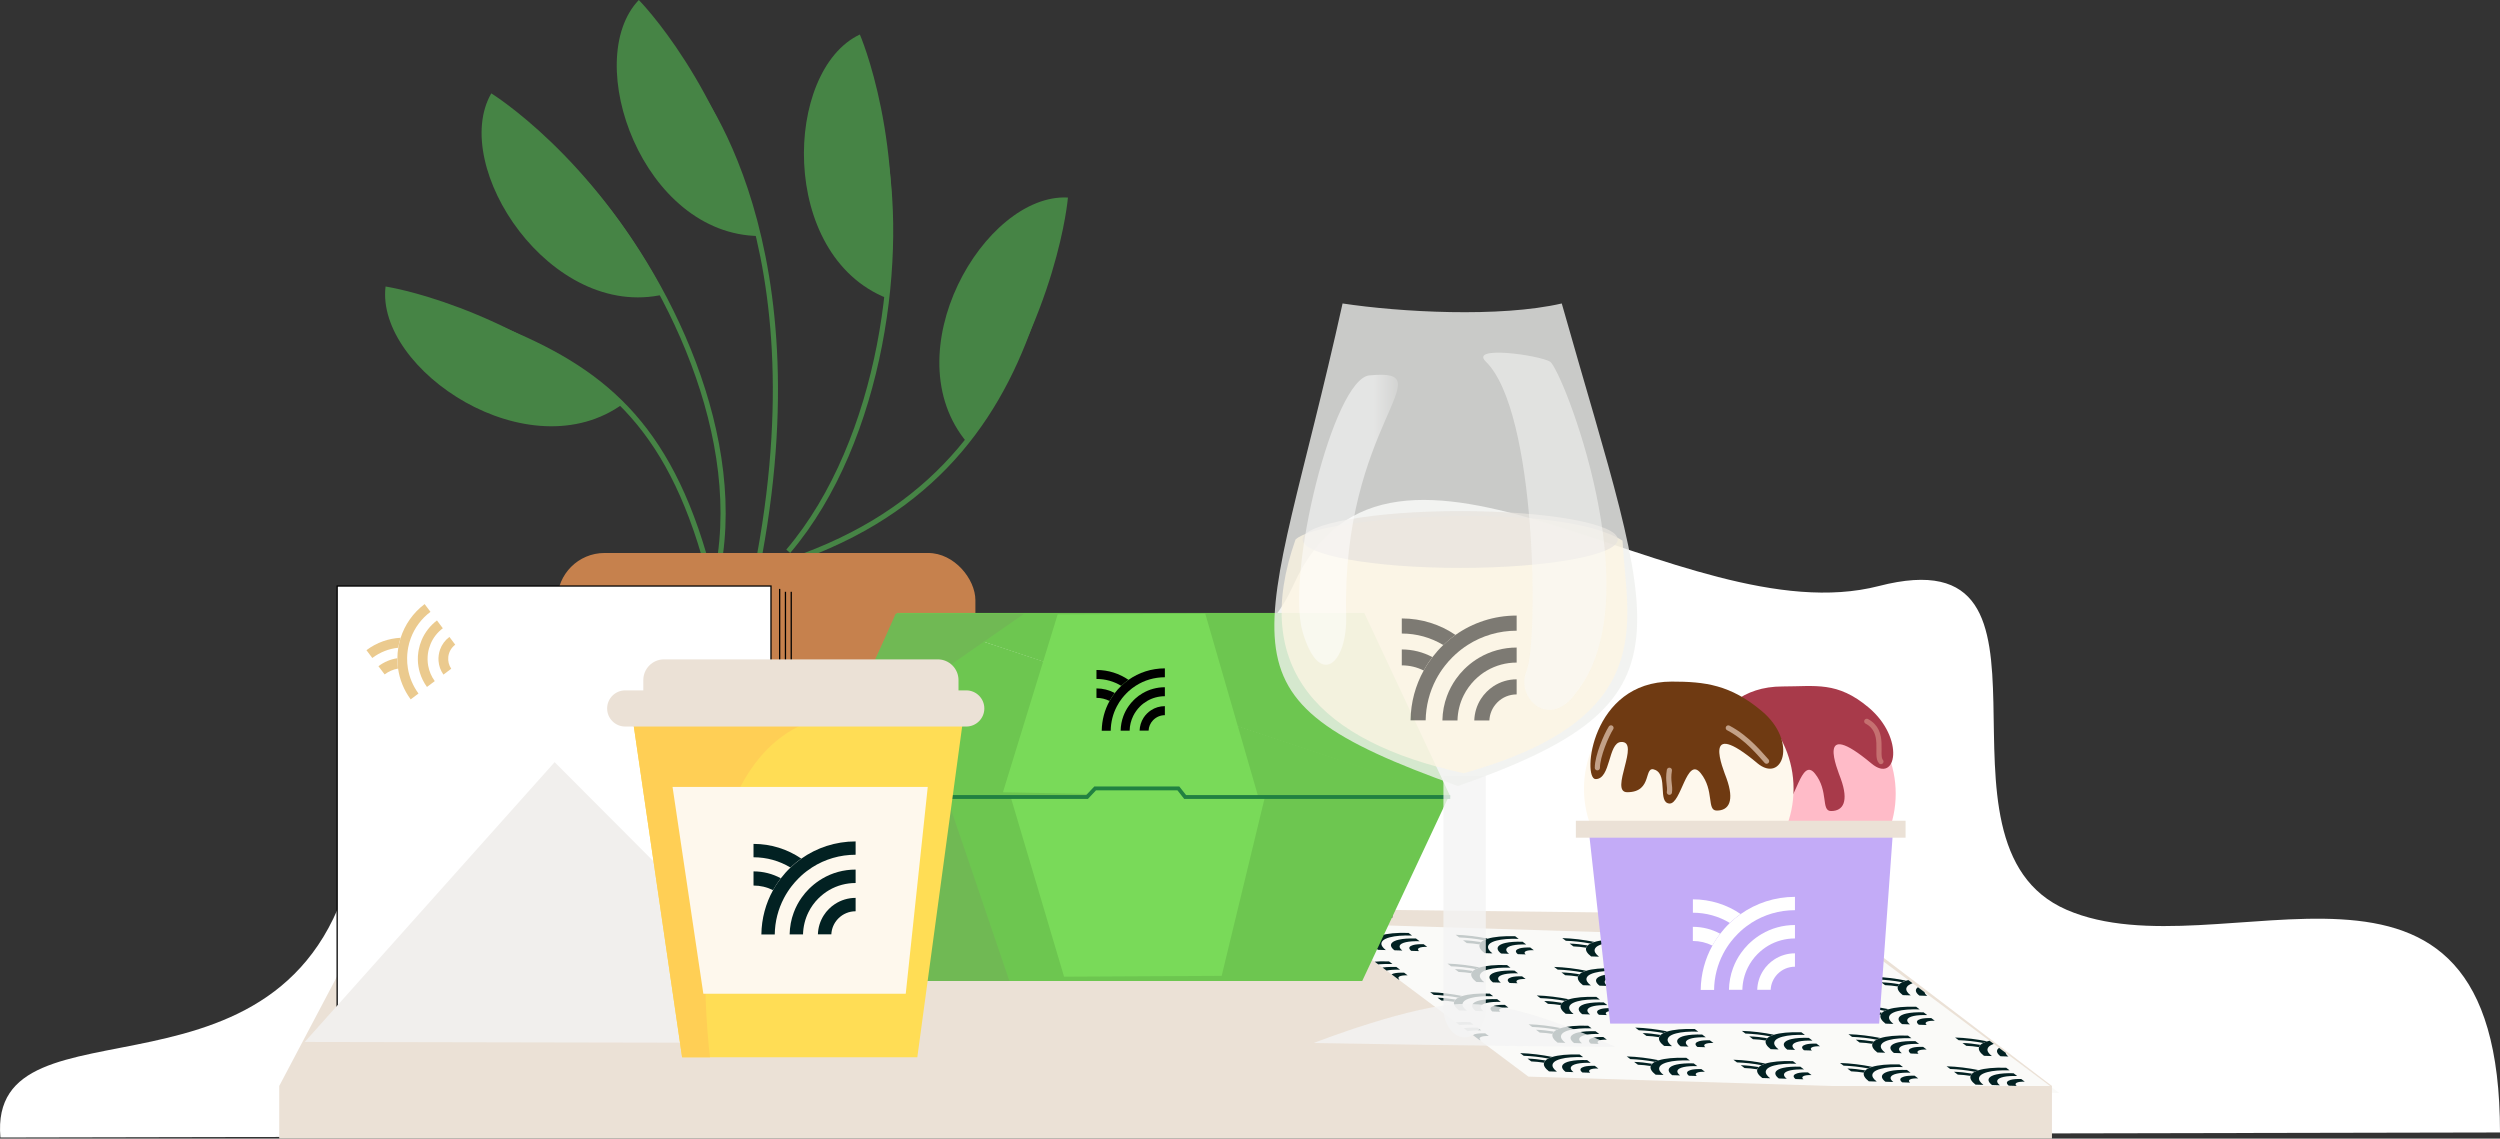 <?xml version="1.0" encoding="UTF-8"?><svg id="Laag_2" xmlns="http://www.w3.org/2000/svg" xmlns:xlink="http://www.w3.org/1999/xlink" viewBox="0 0 483.83 220.35"><rect x="0" y="0" width="483.83" height="220.35" fill="#333333" stroke="none"/><defs><style>.cls-1,.cls-2,.cls-3,.cls-4,.cls-5,.cls-6,.cls-7{fill:none;}.cls-2{stroke:#c57070;}.cls-2,.cls-3{stroke-linecap:round;stroke-linejoin:round;}.cls-3{stroke:#c3a188;}.cls-8{clip-path:url(#clippath);}.cls-9{fill:#ebe1d6;}.cls-10{fill:#fd5;}.cls-11{fill:#ebca8e;}.cls-12,.cls-13{fill:#fff;}.cls-14{fill:#f1efed;}.cls-15{fill:#ffcf55;}.cls-16,.cls-17{fill:#fafaf8;}.cls-18{fill:#fef8ed;}.cls-19{fill:#ffbbc8;}.cls-20{fill:#022122;}.cls-21{fill:#a83a4a;}.cls-22{fill:#c3abf7;}.cls-23{fill:#ca9255;}.cls-24{fill:#c6814d;}.cls-25{fill:#6dc650;}.cls-26{fill:#70b954;}.cls-27{fill:#468445;}.cls-28{fill:#6f3a12;}.cls-29{fill:#79da59;}.cls-30{fill:url(#Naamloos_verloop_13);}.cls-30,.cls-31,.cls-17{opacity:.5;}.cls-13,.cls-4,.cls-5,.cls-7{stroke-miterlimit:10;}.cls-13,.cls-7{stroke:#000;stroke-width:.25px;}.cls-4{stroke:#1f201d;}.cls-5{stroke:#468445;}.cls-6{stroke:#218141;stroke-width:.75px;}.cls-32{fill:#eef0ed;}.cls-32,.cls-33{opacity:.8;}.cls-33{fill:#f4f4f4;}.cls-34{fill:#fdf5e3;}.cls-34,.cls-35{opacity:.75;}.cls-35{fill:#e7e3dd;}</style><clipPath id="clippath"><polygon class="cls-1" points="398.69 211.62 295.91 208.45 256.28 178.82 359.06 182 398.69 211.62"/></clipPath><linearGradient id="Naamloos_verloop_13" x1="254.09" y1="100.58" x2="273.23" y2="100.58" gradientTransform="matrix(1, 0, 0, 1, 0, 0)" gradientUnits="userSpaceOnUse"><stop offset=".62" stop-color="#fff"/><stop offset="1" stop-color="#fff" stop-opacity="0"/></linearGradient></defs><g id="Laag_3"><path class="cls-12" d="M.08,220.14l483.75-.97c0-65.39-54.21-30.24-83.86-43.09-29.65-12.84,3.95-73.07-36.37-62.66-38.06,9.82-94.34-41.93-113.33-.09-17.88,39.4-77.31-17.15-106.96,15.68-29.65,32.83-66.92-1.57-74.54,35.79C57.87,218.23-2.46,190.92,.08,220.14Z"/><g><path class="cls-5" d="M110.67,32.63c15.13,15.33,32.56,46.64,28.74,74.7"/><path class="cls-27" d="M123.63,0c-11.21,11.75,.71,45.51,23.37,45.68C139.83,16.32,123.63,0,123.63,0Z"/><path class="cls-27" d="M95.08,18.07c-8.12,14.06,11.41,44.07,33.48,38.89-13.89-26.84-33.48-38.89-33.48-38.89Z"/><path class="cls-5" d="M94.6,62.75c20.07,7.82,33.67,17.41,41.64,44.59"/><path class="cls-27" d="M74.62,55.45c-1.95,16.12,27.79,36.05,46.06,22.63-23.31-19.24-46.06-22.63-46.06-22.63Z"/><path class="cls-5" d="M170.73,27.42c4.5,21.06,.14,57.67-18.18,79.27"/><path class="cls-27" d="M166.41,6.68c-14.7,6.9-15.8,42.69,5.26,51.04,3.93-29.97-5.26-51.04-5.26-51.04Z"/><path class="cls-5" d="M200.73,58.64c-6.35,20.58-18.57,39.03-45.1,48.93"/><path class="cls-27" d="M206.68,38.23c-16.22-.86-34.09,30.16-19.47,47.48,17.62-24.56,19.47-47.48,19.47-47.48Z"/><path class="cls-5" d="M132.65,14.26s26.14,28.8,14.37,93.07"/><path class="cls-23" d="M182.89,108.97c-14.03,6.85-61.66,.98-67.2-1.3-8.52,12.79,8.48,49.59,13.38,68.84,17.62,5.22,37.52,2.28,37.52,2.28,0,0,24.79-46.5,16.31-69.81Z"/><rect class="cls-24" x="107.86" y="107.02" width="80.91" height="21.53" rx="9.14" ry="9.14"/></g><polygon class="cls-9" points="397.12 210.17 54.04 210.17 73.25 173.77 353.7 177.11 397.12 210.17"/><g><polygon class="cls-16" points="398.57 211.54 295.79 208.36 256.16 178.73 358.94 181.91 398.57 211.54"/><g class="cls-8"><g><g><path class="cls-20" d="M341.67,205.83c-.3,.09-.56,.19-.77,.31-1.6-.3-3.23-.48-4.74-.53l-.69-.52c2.02,.06,4.18,.33,6.21,.74Z"/><path class="cls-20" d="M340.35,206.52c-.13,.14-.23,.28-.27,.43-.84-.14-1.68-.22-2.46-.25l-.73-.55c1.1,.03,2.29,.16,3.46,.36Z"/><path class="cls-20" d="M346.97,205.35l.69,.52c-1.78-.06-3.26,.06-4.3,.34-.31,.08-.58,.17-.8,.28-.07,.03-.13,.06-.19,.1-.15,.08-.27,.17-.37,.27-.14,.14-.23,.28-.26,.44-.09,.41,.19,.88,.84,1.38l-1.53-.05c-.81-.62-1.11-1.19-.96-1.67,.05-.15,.14-.3,.27-.43,.14-.14,.32-.27,.54-.38,.22-.11,.48-.22,.77-.31,1.19-.37,3-.55,5.3-.48Z"/><path class="cls-20" d="M348.44,206.45l.69,.52c-1.08-.03-1.98,.03-2.65,.18-.33,.07-.59,.17-.8,.28h0c-.25,.15-.39,.31-.42,.5-.03,.25,.14,.54,.53,.84l-1.53-.05c-.38-.29-.6-.57-.66-.83-.05-.2,0-.39,.13-.56,.09-.11,.22-.21,.38-.31,.05-.03,.1-.05,.16-.08,.22-.11,.5-.2,.82-.27,.84-.19,1.98-.28,3.35-.23Z"/><path class="cls-20" d="M349.9,207.54l.69,.52c-.74-.02-1.31,.05-1.59,.22l-.03,.02c-.24,.15-.22,.35,.05,.58l-1.53-.05c-.33-.27-.44-.51-.32-.72,.05-.08,.13-.16,.26-.23,.11-.06,.25-.12,.42-.17,.49-.14,1.19-.19,2.05-.17Z"/></g><g><path class="cls-20" d="M362.3,206.46c-.3,.09-.56,.19-.77,.31-1.6-.3-3.23-.48-4.74-.53l-.69-.52c2.02,.06,4.18,.33,6.21,.74Z"/><path class="cls-20" d="M360.98,207.16c-.13,.14-.23,.28-.27,.43-.84-.14-1.68-.22-2.46-.25l-.73-.55c1.1,.03,2.29,.16,3.46,.36Z"/><path class="cls-20" d="M367.6,205.99l.69,.52c-1.78-.06-3.26,.06-4.3,.34-.31,.08-.58,.17-.8,.28-.07,.03-.13,.06-.19,.1-.15,.08-.27,.17-.37,.27-.14,.14-.23,.28-.26,.44-.09,.41,.19,.88,.84,1.38l-1.53-.05c-.81-.62-1.11-1.19-.96-1.67,.05-.15,.14-.3,.27-.43,.14-.14,.32-.27,.54-.38,.22-.11,.48-.22,.77-.31,1.19-.37,3-.55,5.3-.48Z"/><path class="cls-20" d="M369.07,207.08l.69,.52c-1.08-.03-1.98,.03-2.65,.18-.33,.07-.59,.17-.8,.28h0c-.25,.15-.39,.31-.42,.5-.03,.25,.14,.54,.53,.84l-1.53-.05c-.38-.29-.6-.57-.66-.83-.05-.2,0-.39,.13-.56,.09-.11,.22-.21,.38-.31,.05-.03,.1-.05,.16-.08,.22-.11,.5-.2,.82-.27,.84-.19,1.98-.28,3.35-.23Z"/><path class="cls-20" d="M370.54,208.18l.69,.52c-.74-.02-1.31,.05-1.59,.22l-.03,.02c-.24,.15-.22,.35,.05,.58l-1.53-.05c-.33-.27-.44-.51-.32-.72,.05-.08,.13-.16,.26-.23,.11-.06,.25-.12,.42-.17,.49-.14,1.19-.19,2.05-.17Z"/></g><g><path class="cls-20" d="M382.93,207.1c-.3,.09-.56,.19-.77,.31-1.6-.3-3.23-.48-4.74-.53l-.69-.52c2.02,.06,4.18,.33,6.21,.74Z"/><path class="cls-20" d="M381.62,207.79c-.13,.14-.23,.28-.27,.43-.84-.14-1.68-.22-2.46-.25l-.73-.55c1.1,.03,2.29,.16,3.46,.36Z"/><path class="cls-20" d="M388.24,206.63l.69,.52c-1.78-.06-3.26,.06-4.3,.34-.31,.08-.58,.17-.8,.28-.07,.03-.13,.06-.19,.1-.15,.08-.27,.17-.37,.27-.14,.14-.23,.28-.26,.44-.09,.41,.19,.88,.84,1.38l-1.53-.05c-.81-.62-1.11-1.19-.96-1.67,.05-.15,.14-.3,.27-.43,.14-.14,.32-.27,.54-.38,.22-.11,.48-.22,.77-.31,1.19-.37,3-.55,5.3-.48Z"/><path class="cls-20" d="M389.7,207.72l.69,.52c-1.08-.03-1.98,.03-2.65,.18-.33,.07-.59,.17-.8,.28h0c-.25,.15-.39,.31-.42,.5-.03,.25,.14,.54,.53,.84l-1.53-.05c-.38-.29-.6-.57-.66-.83-.05-.2,0-.39,.13-.56,.09-.11,.22-.21,.38-.31,.05-.03,.1-.05,.16-.08,.22-.11,.5-.2,.82-.27,.84-.19,1.98-.28,3.35-.23Z"/><path class="cls-20" d="M391.17,208.82l.69,.52c-.74-.02-1.31,.05-1.59,.22l-.03,.02c-.24,.15-.22,.35,.05,.58l-1.53-.05c-.33-.27-.44-.51-.32-.72,.05-.08,.13-.16,.26-.23,.11-.06,.25-.12,.42-.17,.49-.14,1.19-.19,2.05-.17Z"/></g><g><path class="cls-20" d="M321.03,205.19c-.3,.09-.56,.19-.77,.31-1.6-.3-3.23-.48-4.74-.53l-.69-.52c2.02,.06,4.18,.33,6.21,.74Z"/><path class="cls-20" d="M319.72,205.88c-.13,.14-.23,.28-.27,.43-.84-.14-1.68-.22-2.46-.25l-.73-.55c1.1,.03,2.29,.16,3.46,.36Z"/><path class="cls-20" d="M326.34,204.71l.69,.52c-1.78-.06-3.26,.06-4.3,.34-.31,.08-.58,.17-.8,.28-.07,.03-.13,.06-.19,.1-.15,.08-.27,.17-.37,.27-.14,.14-.23,.28-.26,.44-.09,.41,.19,.88,.84,1.38l-1.53-.05c-.81-.62-1.11-1.19-.96-1.67,.05-.15,.14-.3,.27-.43,.14-.14,.32-.27,.54-.38,.22-.11,.48-.22,.77-.31,1.19-.37,3-.55,5.3-.48Z"/><path class="cls-20" d="M327.8,205.81l.69,.52c-1.08-.03-1.98,.03-2.65,.18-.33,.07-.59,.17-.8,.28h0c-.25,.15-.39,.31-.42,.5-.03,.25,.14,.54,.53,.84l-1.53-.05c-.38-.29-.6-.57-.66-.83-.05-.2,0-.39,.13-.56,.09-.11,.22-.21,.38-.31,.05-.03,.1-.05,.16-.08,.22-.11,.5-.2,.82-.27,.84-.19,1.98-.28,3.35-.23Z"/><path class="cls-20" d="M329.27,206.9l.69,.52c-.74-.02-1.31,.05-1.59,.22l-.03,.02c-.24,.15-.22,.35,.05,.58l-1.53-.05c-.33-.27-.44-.51-.32-.72,.05-.08,.13-.16,.26-.23,.11-.06,.25-.12,.42-.17,.49-.14,1.19-.19,2.05-.17Z"/></g><g><path class="cls-20" d="M300.4,204.55c-.3,.09-.56,.19-.77,.31-1.6-.3-3.23-.48-4.74-.53l-.69-.52c2.02,.06,4.18,.33,6.21,.74Z"/><path class="cls-20" d="M299.08,205.24c-.13,.14-.23,.28-.27,.43-.84-.14-1.68-.22-2.46-.25l-.73-.55c1.1,.03,2.29,.16,3.46,.36Z"/><path class="cls-20" d="M305.7,204.07l.69,.52c-1.78-.06-3.26,.06-4.3,.34-.31,.08-.58,.17-.8,.28-.07,.03-.13,.06-.19,.1-.15,.08-.27,.17-.37,.27-.14,.14-.23,.28-.26,.44-.09,.41,.19,.88,.84,1.38l-1.53-.05c-.81-.62-1.11-1.19-.96-1.67,.05-.15,.14-.3,.27-.43,.14-.14,.32-.27,.54-.38,.22-.11,.48-.22,.77-.31,1.19-.37,3-.55,5.3-.48Z"/><path class="cls-20" d="M307.17,205.17l.69,.52c-1.08-.03-1.98,.03-2.65,.18-.33,.07-.59,.17-.8,.28h0c-.25,.15-.39,.31-.42,.5-.03,.25,.14,.54,.53,.84l-1.53-.05c-.38-.29-.6-.57-.66-.83-.05-.2,0-.39,.13-.56,.09-.11,.22-.21,.38-.31,.05-.03,.1-.05,.16-.08,.22-.11,.5-.2,.82-.27,.84-.19,1.98-.28,3.35-.23Z"/><path class="cls-20" d="M308.64,206.27l.69,.52c-.74-.02-1.31,.05-1.59,.22l-.03,.02c-.24,.15-.22,.35,.05,.58l-1.53-.05c-.33-.27-.44-.51-.32-.72,.05-.08,.13-.16,.26-.23,.11-.06,.25-.12,.42-.17,.49-.14,1.19-.19,2.05-.17Z"/></g><g><path class="cls-20" d="M343.31,200.25c-.3,.09-.56,.19-.77,.31-1.6-.3-3.23-.48-4.74-.53l-.69-.52c2.02,.06,4.18,.33,6.21,.74Z"/><path class="cls-20" d="M341.99,200.94c-.13,.14-.23,.28-.27,.43-.84-.14-1.68-.22-2.46-.25l-.73-.55c1.1,.03,2.29,.16,3.46,.36Z"/><path class="cls-20" d="M348.61,199.77l.69,.52c-1.78-.06-3.26,.06-4.3,.34-.31,.08-.58,.17-.8,.28-.07,.03-.13,.06-.19,.1-.15,.08-.27,.17-.37,.27-.14,.14-.23,.28-.26,.44-.09,.41,.19,.88,.84,1.38l-1.53-.05c-.81-.62-1.11-1.19-.96-1.67,.05-.15,.14-.3,.27-.43,.14-.14,.32-.27,.54-.38,.22-.11,.48-.22,.77-.31,1.19-.37,3-.55,5.3-.48Z"/><path class="cls-20" d="M350.08,200.87l.69,.52c-1.08-.03-1.98,.03-2.65,.18-.33,.07-.59,.17-.8,.28h0c-.25,.15-.39,.31-.42,.5-.03,.25,.14,.54,.53,.84l-1.53-.05c-.38-.29-.6-.57-.66-.83-.05-.2,0-.39,.13-.56,.09-.11,.22-.21,.38-.31,.05-.03,.1-.05,.16-.08,.22-.11,.5-.2,.82-.27,.84-.19,1.98-.28,3.35-.23Z"/><path class="cls-20" d="M351.54,201.97l.69,.52c-.74-.02-1.31,.05-1.59,.22l-.03,.02c-.24,.15-.22,.35,.05,.58l-1.53-.05c-.33-.27-.44-.51-.32-.72,.05-.08,.13-.16,.26-.23,.11-.06,.25-.12,.42-.17,.49-.14,1.19-.19,2.05-.17Z"/></g><g><path class="cls-20" d="M363.94,200.89c-.3,.09-.56,.19-.77,.31-1.6-.3-3.23-.48-4.74-.53l-.69-.52c2.02,.06,4.18,.33,6.21,.74Z"/><path class="cls-20" d="M362.62,201.58c-.13,.14-.23,.28-.27,.43-.84-.14-1.68-.22-2.46-.25l-.73-.55c1.1,.03,2.29,.16,3.46,.36Z"/><path class="cls-20" d="M369.24,200.41l.69,.52c-1.78-.06-3.26,.06-4.3,.34-.31,.08-.58,.17-.8,.28-.07,.03-.13,.06-.19,.1-.15,.08-.27,.17-.37,.27-.14,.14-.23,.28-.26,.44-.09,.41,.19,.88,.84,1.38l-1.53-.05c-.81-.62-1.11-1.19-.96-1.67,.05-.15,.14-.3,.27-.43,.14-.14,.32-.27,.54-.38,.22-.11,.48-.22,.77-.31,1.19-.37,3-.55,5.3-.48Z"/><path class="cls-20" d="M370.71,201.51l.69,.52c-1.08-.03-1.98,.03-2.65,.18-.33,.07-.59,.17-.8,.28h0c-.25,.15-.39,.31-.42,.5-.03,.25,.14,.54,.53,.84l-1.53-.05c-.38-.29-.6-.57-.66-.83-.05-.2,0-.39,.13-.56,.09-.11,.22-.21,.38-.31,.05-.03,.1-.05,.16-.08,.22-.11,.5-.2,.82-.27,.84-.19,1.98-.28,3.35-.23Z"/><path class="cls-20" d="M372.18,202.6l.69,.52c-.74-.02-1.31,.05-1.59,.22l-.03,.02c-.24,.15-.22,.35,.05,.58l-1.53-.05c-.33-.27-.44-.51-.32-.72,.05-.08,.13-.16,.26-.23,.11-.06,.25-.12,.42-.17,.49-.14,1.19-.19,2.05-.17Z"/></g><g><path class="cls-20" d="M384.57,201.53c-.3,.09-.56,.19-.77,.31-1.6-.3-3.23-.48-4.74-.53l-.69-.52c2.02,.06,4.18,.33,6.21,.74Z"/><path class="cls-20" d="M383.26,202.22c-.13,.14-.23,.28-.27,.43-.84-.14-1.68-.22-2.46-.25l-.73-.55c1.1,.03,2.29,.16,3.46,.36Z"/><path class="cls-20" d="M389.88,201.05l.69,.52c-1.78-.06-3.26,.06-4.3,.34-.31,.08-.58,.17-.8,.28-.07,.03-.13,.06-.19,.1-.15,.08-.27,.17-.37,.27-.14,.14-.23,.28-.26,.44-.09,.41,.19,.88,.84,1.38l-1.53-.05c-.81-.62-1.11-1.19-.96-1.67,.05-.15,.14-.3,.27-.43,.14-.14,.32-.27,.54-.38,.22-.11,.48-.22,.77-.31,1.19-.37,3-.55,5.3-.48Z"/><path class="cls-20" d="M391.34,202.15l.69,.52c-1.08-.03-1.98,.03-2.65,.18-.33,.07-.59,.17-.8,.28h0c-.25,.15-.39,.31-.42,.5-.03,.25,.14,.54,.53,.84l-1.53-.05c-.38-.29-.6-.57-.66-.83-.05-.2,0-.39,.13-.56,.09-.11,.22-.21,.38-.31,.05-.03,.1-.05,.16-.08,.22-.11,.5-.2,.82-.27,.84-.19,1.98-.28,3.35-.23Z"/><path class="cls-20" d="M392.81,203.24l.69,.52c-.74-.02-1.31,.05-1.59,.22l-.03,.02c-.24,.15-.22,.35,.05,.58l-1.53-.05c-.33-.27-.44-.51-.32-.72,.05-.08,.13-.16,.26-.23,.11-.06,.25-.12,.42-.17,.49-.14,1.19-.19,2.05-.17Z"/></g><g><path class="cls-20" d="M322.67,199.61c-.3,.09-.56,.19-.77,.31-1.6-.3-3.23-.48-4.74-.53l-.69-.52c2.02,.06,4.18,.33,6.21,.74Z"/><path class="cls-20" d="M321.36,200.3c-.13,.14-.23,.28-.27,.43-.84-.14-1.68-.22-2.46-.25l-.73-.55c1.1,.03,2.29,.16,3.46,.36Z"/><path class="cls-20" d="M327.98,199.14l.69,.52c-1.78-.06-3.26,.06-4.3,.34-.31,.08-.58,.17-.8,.28-.07,.03-.13,.06-.19,.1-.15,.08-.27,.17-.37,.27-.14,.14-.23,.28-.26,.44-.09,.41,.19,.88,.84,1.38l-1.53-.05c-.81-.62-1.11-1.19-.96-1.67,.05-.15,.14-.3,.27-.43,.14-.14,.32-.27,.54-.38,.22-.11,.48-.22,.77-.31,1.19-.37,3-.55,5.3-.48Z"/><path class="cls-20" d="M329.44,200.23l.69,.52c-1.08-.03-1.98,.03-2.65,.18-.33,.07-.59,.17-.8,.28h0c-.25,.15-.39,.31-.42,.5-.03,.25,.14,.54,.53,.84l-1.53-.05c-.38-.29-.6-.57-.66-.83-.05-.2,0-.39,.13-.56,.09-.11,.22-.21,.38-.31,.05-.03,.1-.05,.16-.08,.22-.11,.5-.2,.82-.27,.84-.19,1.98-.28,3.35-.23Z"/><path class="cls-20" d="M330.91,201.33l.69,.52c-.74-.02-1.31,.05-1.59,.22l-.03,.02c-.24,.15-.22,.35,.05,.58l-1.53-.05c-.33-.27-.44-.51-.32-.72,.05-.08,.13-.16,.26-.23,.11-.06,.25-.12,.42-.17,.49-.14,1.19-.19,2.05-.17Z"/></g><g><path class="cls-20" d="M302.04,198.97c-.3,.09-.56,.19-.77,.31-1.6-.3-3.23-.48-4.74-.53l-.69-.52c2.02,.06,4.18,.33,6.21,.74Z"/><path class="cls-20" d="M300.72,199.66c-.13,.14-.23,.28-.27,.43-.84-.14-1.68-.22-2.46-.25l-.73-.55c1.1,.03,2.29,.16,3.46,.36Z"/><path class="cls-20" d="M307.34,198.5l.69,.52c-1.78-.06-3.26,.06-4.3,.34-.31,.08-.58,.17-.8,.28-.07,.03-.13,.06-.19,.1-.15,.08-.27,.17-.37,.27-.14,.14-.23,.28-.26,.44-.09,.41,.19,.88,.84,1.38l-1.53-.05c-.81-.62-1.11-1.19-.96-1.67,.05-.15,.14-.3,.27-.43,.14-.14,.32-.27,.54-.38,.22-.11,.48-.22,.77-.31,1.19-.37,3-.55,5.3-.48Z"/><path class="cls-20" d="M308.81,199.59l.69,.52c-1.08-.03-1.98,.03-2.65,.18-.33,.07-.59,.17-.8,.28h0c-.25,.15-.39,.31-.42,.5-.03,.25,.14,.54,.53,.84l-1.53-.05c-.38-.29-.6-.57-.66-.83-.05-.2,0-.39,.13-.56,.09-.11,.22-.21,.38-.31,.05-.03,.1-.05,.16-.08,.22-.11,.5-.2,.82-.27,.84-.19,1.98-.28,3.35-.23Z"/><path class="cls-20" d="M310.28,200.69l.69,.52c-.74-.02-1.31,.05-1.59,.22l-.03,.02c-.24,.15-.22,.35,.05,.58l-1.53-.05c-.33-.27-.44-.51-.32-.72,.05-.08,.13-.16,.26-.23,.11-.06,.25-.12,.42-.17,.49-.14,1.19-.19,2.05-.17Z"/></g><g><path class="cls-20" d="M324.26,194.03c-.3,.09-.56,.19-.77,.31-1.6-.3-3.23-.48-4.74-.53l-.69-.52c2.02,.06,4.18,.33,6.21,.74Z"/><path class="cls-20" d="M322.94,194.72c-.13,.14-.23,.28-.27,.43-.84-.14-1.68-.22-2.46-.25l-.73-.55c1.1,.03,2.29,.16,3.46,.36Z"/><path class="cls-20" d="M329.56,193.56l.69,.52c-1.78-.06-3.26,.06-4.3,.34-.31,.08-.58,.17-.8,.28-.07,.03-.13,.06-.19,.1-.15,.08-.27,.17-.37,.27-.14,.14-.23,.28-.26,.44-.09,.41,.19,.88,.84,1.38l-1.53-.05c-.81-.62-1.11-1.19-.96-1.67,.05-.15,.14-.3,.27-.43,.14-.14,.32-.27,.54-.38,.22-.11,.48-.22,.77-.31,1.19-.37,3-.55,5.3-.48Z"/><path class="cls-20" d="M331.03,194.65l.69,.52c-1.08-.03-1.98,.03-2.65,.18-.33,.07-.59,.17-.8,.28h0c-.25,.15-.39,.31-.42,.5-.03,.25,.14,.54,.53,.84l-1.53-.05c-.38-.29-.6-.57-.66-.83-.05-.2,0-.39,.13-.56,.09-.11,.22-.21,.38-.31,.05-.03,.1-.05,.16-.08,.22-.11,.5-.2,.82-.27,.84-.19,1.98-.28,3.35-.23Z"/><path class="cls-20" d="M332.49,195.75l.69,.52c-.74-.02-1.31,.05-1.59,.22l-.03,.02c-.24,.15-.22,.35,.05,.58l-1.53-.05c-.33-.27-.44-.51-.32-.72,.05-.08,.13-.16,.26-.23,.11-.06,.25-.12,.42-.17,.49-.14,1.19-.19,2.05-.17Z"/></g><g><path class="cls-20" d="M344.89,194.67c-.3,.09-.56,.19-.77,.31-1.6-.3-3.23-.48-4.74-.53l-.69-.52c2.02,.06,4.18,.33,6.21,.74Z"/><path class="cls-20" d="M343.57,195.36c-.13,.14-.23,.28-.27,.43-.84-.14-1.68-.22-2.46-.25l-.73-.55c1.1,.03,2.29,.16,3.46,.36Z"/><path class="cls-20" d="M350.19,194.19l.69,.52c-1.78-.06-3.26,.06-4.3,.34-.31,.08-.58,.17-.8,.28-.07,.03-.13,.06-.19,.1-.15,.08-.27,.17-.37,.27-.14,.14-.23,.28-.26,.44-.09,.41,.19,.88,.84,1.38l-1.53-.05c-.81-.62-1.11-1.19-.96-1.67,.05-.15,.14-.3,.27-.43,.14-.14,.32-.27,.54-.38,.22-.11,.48-.22,.77-.31,1.19-.37,3-.55,5.3-.48Z"/><path class="cls-20" d="M351.66,195.29l.69,.52c-1.08-.03-1.98,.03-2.65,.18-.33,.07-.59,.17-.8,.28h0c-.25,.15-.39,.31-.42,.5-.03,.25,.14,.54,.53,.84l-1.53-.05c-.38-.29-.6-.57-.66-.83-.05-.2,0-.39,.13-.56,.09-.11,.22-.21,.38-.31,.05-.03,.1-.05,.16-.08,.22-.11,.5-.2,.82-.27,.84-.19,1.98-.28,3.35-.23Z"/><path class="cls-20" d="M353.13,196.39l.69,.52c-.74-.02-1.31,.05-1.59,.22l-.03,.02c-.24,.15-.22,.35,.05,.58l-1.53-.05c-.33-.27-.44-.51-.32-.72,.05-.08,.13-.16,.26-.23,.11-.06,.25-.12,.42-.17,.49-.14,1.19-.19,2.05-.17Z"/></g><g><path class="cls-20" d="M365.52,195.31c-.3,.09-.56,.19-.77,.31-1.6-.3-3.23-.48-4.74-.53l-.69-.52c2.02,.06,4.18,.33,6.21,.74Z"/><path class="cls-20" d="M364.21,196c-.13,.14-.23,.28-.27,.43-.84-.14-1.68-.22-2.46-.25l-.73-.55c1.1,.03,2.29,.16,3.46,.36Z"/><path class="cls-20" d="M370.83,194.83l.69,.52c-1.78-.06-3.26,.06-4.3,.34-.31,.08-.58,.17-.8,.28-.07,.03-.13,.06-.19,.1-.15,.08-.27,.17-.37,.27-.14,.14-.23,.28-.26,.44-.09,.41,.19,.88,.84,1.38l-1.53-.05c-.81-.62-1.11-1.19-.96-1.67,.05-.15,.14-.3,.27-.43,.14-.14,.32-.27,.54-.38,.22-.11,.48-.22,.77-.31,1.19-.37,3-.55,5.3-.48Z"/><path class="cls-20" d="M372.29,195.93l.69,.52c-1.08-.03-1.98,.03-2.65,.18-.33,.07-.59,.17-.8,.28h0c-.25,.15-.39,.31-.42,.5-.03,.25,.14,.54,.53,.84l-1.53-.05c-.38-.29-.6-.57-.66-.83-.05-.2,0-.39,.13-.56,.09-.11,.22-.21,.38-.31,.05-.03,.1-.05,.16-.08,.22-.11,.5-.2,.82-.27,.84-.19,1.98-.28,3.35-.23Z"/><path class="cls-20" d="M373.76,197.03l.69,.52c-.74-.02-1.31,.05-1.59,.22l-.03,.02c-.24,.15-.22,.35,.05,.58l-1.53-.05c-.33-.27-.44-.51-.32-.72,.05-.08,.13-.16,.26-.23,.11-.06,.25-.12,.42-.17,.49-.14,1.19-.19,2.05-.17Z"/></g><g><path class="cls-20" d="M303.62,193.39c-.3,.09-.56,.19-.77,.31-1.6-.3-3.23-.48-4.74-.53l-.69-.52c2.02,.06,4.18,.33,6.21,.74Z"/><path class="cls-20" d="M302.31,194.09c-.13,.14-.23,.28-.27,.43-.84-.14-1.68-.22-2.46-.25l-.73-.55c1.1,.03,2.29,.16,3.46,.36Z"/><path class="cls-20" d="M308.93,192.92l.69,.52c-1.78-.06-3.26,.06-4.3,.34-.31,.08-.58,.17-.8,.28-.07,.03-.13,.06-.19,.1-.15,.08-.27,.17-.37,.27-.14,.14-.23,.28-.26,.44-.09,.41,.19,.88,.84,1.38l-1.53-.05c-.81-.62-1.11-1.19-.96-1.67,.05-.15,.14-.3,.27-.43,.14-.14,.32-.27,.54-.38,.22-.11,.48-.22,.77-.31,1.19-.37,3-.55,5.3-.48Z"/><path class="cls-20" d="M310.39,194.01l.69,.52c-1.08-.03-1.98,.03-2.65,.18-.33,.07-.59,.17-.8,.28h0c-.25,.15-.39,.31-.42,.5-.03,.25,.14,.54,.53,.84l-1.53-.05c-.38-.29-.6-.57-.66-.83-.05-.2,0-.39,.13-.56,.09-.11,.22-.21,.38-.31,.05-.03,.1-.05,.16-.08,.22-.11,.5-.2,.82-.27,.84-.19,1.98-.28,3.35-.23Z"/><path class="cls-20" d="M311.86,195.11l.69,.52c-.74-.02-1.31,.05-1.59,.22l-.03,.02c-.24,.15-.22,.35,.05,.58l-1.53-.05c-.33-.27-.44-.51-.32-.72,.05-.08,.13-.16,.26-.23,.11-.06,.25-.12,.42-.17,.49-.14,1.19-.19,2.05-.17Z"/></g><g><path class="cls-20" d="M282.99,192.76c-.3,.09-.56,.19-.77,.31-1.6-.3-3.23-.48-4.74-.53l-.69-.52c2.02,.06,4.18,.33,6.21,.74Z"/><path class="cls-20" d="M281.67,193.45c-.13,.14-.23,.28-.27,.43-.84-.14-1.68-.22-2.46-.25l-.73-.55c1.1,.03,2.29,.16,3.46,.36Z"/><path class="cls-20" d="M288.29,192.28l.69,.52c-1.78-.06-3.26,.06-4.3,.34-.31,.08-.58,.17-.8,.28-.07,.03-.13,.06-.19,.1-.15,.08-.27,.17-.37,.27-.14,.14-.23,.28-.26,.44-.09,.41,.19,.88,.84,1.38l-1.53-.05c-.81-.62-1.11-1.19-.96-1.67,.05-.15,.14-.3,.27-.43,.14-.14,.32-.27,.54-.38,.22-.11,.48-.22,.77-.31,1.19-.37,3-.55,5.3-.48Z"/><path class="cls-20" d="M289.76,193.38l.69,.52c-1.08-.03-1.98,.03-2.65,.18-.33,.07-.59,.17-.8,.28h0c-.25,.15-.39,.31-.42,.5-.03,.25,.14,.54,.53,.84l-1.53-.05c-.38-.29-.6-.57-.66-.83-.05-.2,0-.39,.13-.56,.09-.11,.22-.21,.38-.31,.05-.03,.1-.05,.16-.08,.22-.11,.5-.2,.82-.27,.84-.19,1.98-.28,3.35-.23Z"/><path class="cls-20" d="M291.23,194.47l.69,.52c-.74-.02-1.31,.05-1.59,.22l-.03,.02c-.24,.15-.22,.35,.05,.58l-1.53-.05c-.33-.27-.44-.51-.32-.72,.05-.08,.13-.16,.26-.23,.11-.06,.25-.12,.42-.17,.49-.14,1.19-.19,2.05-.17Z"/></g><g><path class="cls-20" d="M327.6,188.51c-.3,.09-.56,.19-.77,.31-1.6-.3-3.23-.48-4.74-.53l-.69-.52c2.02,.06,4.18,.33,6.21,.74Z"/><path class="cls-20" d="M326.28,189.2c-.13,.14-.23,.28-.27,.43-.84-.14-1.68-.22-2.46-.25l-.73-.55c1.1,.03,2.29,.16,3.46,.36Z"/><path class="cls-20" d="M332.91,188.03l.69,.52c-1.78-.06-3.26,.06-4.3,.34-.31,.08-.58,.17-.8,.28-.07,.03-.13,.06-.19,.1-.15,.08-.27,.17-.37,.27-.14,.14-.23,.28-.26,.44-.09,.41,.19,.88,.84,1.38l-1.53-.05c-.81-.62-1.11-1.19-.96-1.67,.05-.15,.14-.3,.27-.43,.14-.14,.32-.27,.54-.38,.22-.11,.48-.22,.77-.31,1.19-.37,3-.55,5.3-.48Z"/><path class="cls-20" d="M334.37,189.13l.69,.52c-1.08-.03-1.98,.03-2.65,.18-.33,.07-.59,.17-.8,.28h0c-.25,.15-.39,.31-.42,.5-.03,.25,.14,.54,.53,.84l-1.53-.05c-.38-.29-.6-.57-.66-.83-.05-.2,0-.39,.13-.56,.09-.11,.22-.21,.38-.31,.05-.03,.1-.05,.16-.08,.22-.11,.5-.2,.82-.27,.84-.19,1.98-.28,3.35-.23Z"/><path class="cls-20" d="M335.84,190.23l.69,.52c-.74-.02-1.31,.05-1.59,.22l-.03,.02c-.24,.15-.22,.35,.05,.58l-1.53-.05c-.33-.27-.44-.51-.32-.72,.05-.08,.13-.16,.26-.23,.11-.06,.25-.12,.42-.17,.49-.14,1.19-.19,2.05-.17Z"/></g><g><path class="cls-20" d="M348.24,189.15c-.3,.09-.56,.19-.77,.31-1.6-.3-3.23-.48-4.74-.53l-.69-.52c2.02,.06,4.18,.33,6.21,.74Z"/><path class="cls-20" d="M346.92,189.84c-.13,.14-.23,.28-.27,.43-.84-.14-1.68-.22-2.46-.25l-.73-.55c1.1,.03,2.29,.16,3.46,.36Z"/><path class="cls-20" d="M353.54,188.67l.69,.52c-1.78-.06-3.26,.06-4.3,.34-.31,.08-.58,.17-.8,.28-.07,.03-.13,.06-.19,.1-.15,.08-.27,.17-.37,.27-.14,.14-.23,.28-.26,.44-.09,.41,.19,.88,.84,1.38l-1.53-.05c-.81-.62-1.11-1.19-.96-1.67,.05-.15,.14-.3,.27-.43,.14-.14,.32-.27,.54-.38,.22-.11,.48-.22,.77-.31,1.19-.37,3-.55,5.3-.48Z"/><path class="cls-20" d="M355.01,189.77l.69,.52c-1.08-.03-1.98,.03-2.65,.18-.33,.07-.59,.17-.8,.28h0c-.25,.15-.39,.31-.42,.5-.03,.25,.14,.54,.53,.84l-1.53-.05c-.38-.29-.6-.57-.66-.83-.05-.2,0-.39,.13-.56,.09-.11,.22-.21,.38-.31,.05-.03,.1-.05,.16-.08,.22-.11,.5-.2,.82-.27,.84-.19,1.98-.28,3.35-.23Z"/><path class="cls-20" d="M356.47,190.86l.69,.52c-.74-.02-1.31,.05-1.59,.22l-.03,.02c-.24,.15-.22,.35,.05,.58l-1.53-.05c-.33-.27-.44-.51-.32-.72,.05-.08,.13-.16,.26-.23,.11-.06,.25-.12,.42-.17,.49-.14,1.19-.19,2.05-.17Z"/></g><g><path class="cls-20" d="M368.87,189.78c-.3,.09-.56,.19-.77,.31-1.6-.3-3.23-.48-4.74-.53l-.69-.52c2.02,.06,4.18,.33,6.21,.74Z"/><path class="cls-20" d="M367.55,190.48c-.13,.14-.23,.28-.27,.43-.84-.14-1.68-.22-2.46-.25l-.73-.55c1.1,.03,2.29,.16,3.46,.36Z"/><path class="cls-20" d="M374.17,189.31l.69,.52c-1.78-.06-3.26,.06-4.3,.34-.31,.08-.58,.17-.8,.28-.07,.03-.13,.06-.19,.1-.15,.08-.27,.17-.37,.27-.14,.14-.23,.28-.26,.44-.09,.41,.19,.88,.84,1.38l-1.53-.05c-.81-.62-1.11-1.19-.96-1.67,.05-.15,.14-.3,.27-.43,.14-.14,.32-.27,.54-.38,.22-.11,.48-.22,.77-.31,1.19-.37,3-.55,5.3-.48Z"/><path class="cls-20" d="M375.64,190.41l.69,.52c-1.08-.03-1.98,.03-2.65,.18-.33,.07-.59,.17-.8,.28h0c-.25,.15-.39,.31-.42,.5-.03,.25,.14,.54,.53,.84l-1.53-.05c-.38-.29-.6-.57-.66-.83-.05-.2,0-.39,.13-.56,.09-.11,.22-.21,.38-.31,.05-.03,.1-.05,.16-.08,.22-.11,.5-.2,.82-.27,.84-.19,1.98-.28,3.35-.23Z"/><path class="cls-20" d="M377.11,191.5l.69,.52c-.74-.02-1.31,.05-1.59,.22l-.03,.02c-.24,.15-.22,.35,.05,.58l-1.53-.05c-.33-.27-.44-.51-.32-.72,.05-.08,.13-.16,.26-.23,.11-.06,.25-.12,.42-.17,.49-.14,1.19-.19,2.05-.17Z"/></g><g><path class="cls-20" d="M306.97,187.87c-.3,.09-.56,.19-.77,.31-1.6-.3-3.23-.48-4.74-.53l-.69-.52c2.02,.06,4.18,.33,6.21,.74Z"/><path class="cls-20" d="M305.65,188.56c-.13,.14-.23,.28-.27,.43-.84-.14-1.68-.22-2.46-.25l-.73-.55c1.1,.03,2.29,.16,3.46,.36Z"/><path class="cls-20" d="M312.27,187.39l.69,.52c-1.78-.06-3.26,.06-4.3,.34-.31,.08-.58,.17-.8,.28-.07,.03-.13,.06-.19,.1-.15,.08-.27,.17-.37,.27-.14,.14-.23,.28-.26,.44-.09,.41,.19,.88,.84,1.38l-1.53-.05c-.81-.62-1.11-1.19-.96-1.67,.05-.15,.14-.3,.27-.43,.14-.14,.32-.27,.54-.38,.22-.11,.48-.22,.77-.31,1.19-.37,3-.55,5.3-.48Z"/><path class="cls-20" d="M313.74,188.49l.69,.52c-1.08-.03-1.98,.03-2.65,.18-.33,.07-.59,.17-.8,.28h0c-.25,.15-.39,.31-.42,.5-.03,.25,.14,.54,.53,.84l-1.53-.05c-.38-.29-.6-.57-.66-.83-.05-.2,0-.39,.13-.56,.09-.11,.22-.21,.38-.31,.05-.03,.1-.05,.16-.08,.22-.11,.5-.2,.82-.27,.84-.19,1.98-.28,3.35-.23Z"/><path class="cls-20" d="M315.21,189.59l.69,.52c-.74-.02-1.31,.05-1.59,.22l-.03,.02c-.24,.15-.22,.35,.05,.58l-1.53-.05c-.33-.27-.44-.51-.32-.72,.05-.08,.13-.16,.26-.23,.11-.06,.25-.12,.42-.17,.49-.14,1.19-.19,2.05-.17Z"/></g><g><path class="cls-20" d="M286.34,187.23c-.3,.09-.56,.19-.77,.31-1.6-.3-3.23-.48-4.74-.53l-.69-.52c2.02,.06,4.18,.33,6.21,.74Z"/><path class="cls-20" d="M285.02,187.92c-.13,.14-.23,.28-.27,.43-.84-.14-1.68-.22-2.46-.25l-.73-.55c1.1,.03,2.29,.16,3.46,.36Z"/><path class="cls-20" d="M291.64,186.76l.69,.52c-1.78-.06-3.26,.06-4.3,.34-.31,.08-.58,.17-.8,.28-.07,.03-.13,.06-.19,.1-.15,.08-.27,.17-.37,.27-.14,.14-.23,.28-.26,.44-.09,.41,.19,.88,.84,1.38l-1.53-.05c-.81-.62-1.11-1.19-.96-1.67,.05-.15,.14-.3,.27-.43,.14-.14,.32-.27,.54-.38,.22-.11,.48-.22,.77-.31,1.19-.37,3-.55,5.3-.48Z"/><path class="cls-20" d="M293.11,187.85l.69,.52c-1.08-.03-1.98,.03-2.65,.18-.33,.07-.59,.17-.8,.28h0c-.25,.15-.39,.31-.42,.5-.03,.25,.14,.54,.53,.84l-1.53-.05c-.38-.29-.6-.57-.66-.83-.05-.2,0-.39,.13-.56,.09-.11,.22-.21,.38-.31,.05-.03,.1-.05,.16-.08,.22-.11,.5-.2,.82-.27,.84-.19,1.98-.28,3.35-.23Z"/><path class="cls-20" d="M294.57,188.95l.69,.52c-.74-.02-1.31,.05-1.59,.22l-.03,.02c-.24,.15-.22,.35,.05,.58l-1.53-.05c-.33-.27-.44-.51-.32-.72,.05-.08,.13-.16,.26-.23,.11-.06,.25-.12,.42-.17,.49-.14,1.19-.19,2.05-.17Z"/></g><g><path class="cls-20" d="M279.2,198.27c-.3,.09-.56,.19-.77,.31-1.6-.3-3.23-.48-4.74-.53l-.69-.52c2.02,.06,4.18,.33,6.21,.74Z"/><path class="cls-20" d="M277.88,198.96c-.13,.14-.23,.28-.27,.43-.84-.14-1.68-.22-2.46-.25l-.73-.55c1.1,.03,2.29,.16,3.46,.36Z"/><path class="cls-20" d="M284.5,197.79l.69,.52c-1.78-.06-3.26,.06-4.3,.34-.31,.08-.58,.17-.8,.28-.07,.03-.13,.06-.19,.1-.15,.08-.27,.17-.37,.27-.14,.14-.23,.28-.26,.44-.09,.41,.19,.88,.84,1.38l-1.53-.05c-.81-.62-1.11-1.19-.96-1.67,.05-.15,.14-.3,.27-.43,.14-.14,.32-.27,.54-.38,.22-.11,.48-.22,.77-.31,1.19-.37,3-.55,5.3-.48Z"/><path class="cls-20" d="M285.97,198.89l.69,.52c-1.08-.03-1.98,.03-2.65,.18-.33,.07-.59,.17-.8,.28h0c-.25,.15-.39,.31-.42,.5-.03,.25,.14,.54,.53,.84l-1.53-.05c-.38-.29-.6-.57-.66-.83-.05-.2,0-.39,.13-.56,.09-.11,.22-.21,.38-.31,.05-.03,.1-.05,.16-.08,.22-.11,.5-.2,.82-.27,.84-.19,1.98-.28,3.35-.23Z"/><path class="cls-20" d="M287.44,199.98l.69,.52c-.74-.02-1.31,.05-1.59,.22l-.03,.02c-.24,.15-.22,.35,.05,.58l-1.53-.05c-.33-.27-.44-.51-.32-.72,.05-.08,.13-.16,.26-.23,.11-.06,.25-.12,.42-.17,.49-.14,1.19-.19,2.05-.17Z"/></g><g><path class="cls-20" d="M263.49,186.52c-.3,.09-.56,.19-.77,.31-1.6-.3-3.23-.48-4.74-.53l-.69-.52c2.02,.06,4.18,.33,6.21,.74Z"/><path class="cls-20" d="M262.18,187.22c-.13,.14-.23,.28-.27,.43-.84-.14-1.68-.22-2.46-.25l-.73-.55c1.1,.03,2.29,.16,3.46,.36Z"/><path class="cls-20" d="M268.8,186.05l.69,.52c-1.78-.06-3.26,.06-4.3,.34-.31,.08-.58,.17-.8,.28-.07,.03-.13,.06-.19,.1-.15,.08-.27,.17-.37,.27-.14,.14-.23,.28-.26,.44-.09,.41,.19,.88,.84,1.38l-1.53-.05c-.81-.62-1.11-1.19-.96-1.67,.05-.15,.14-.3,.27-.43,.14-.14,.32-.27,.54-.38,.22-.11,.48-.22,.77-.31,1.19-.37,3-.55,5.3-.48Z"/><path class="cls-20" d="M270.26,187.15l.69,.52c-1.08-.03-1.98,.03-2.65,.18-.33,.07-.59,.17-.8,.28h0c-.25,.15-.39,.31-.42,.5-.03,.25,.14,.54,.53,.84l-1.53-.05c-.38-.29-.6-.57-.66-.83-.05-.2,0-.39,.13-.56,.09-.11,.22-.21,.38-.31,.05-.03,.1-.05,.16-.08,.22-.11,.5-.2,.82-.27,.84-.19,1.98-.28,3.35-.23Z"/><path class="cls-20" d="M271.73,188.24l.69,.52c-.74-.02-1.31,.05-1.59,.22l-.03,.02c-.24,.15-.22,.35,.05,.58l-1.53-.05c-.33-.27-.44-.51-.32-.72,.05-.08,.13-.16,.26-.23,.11-.06,.25-.12,.42-.17,.49-.14,1.19-.19,2.05-.17Z"/></g><g><path class="cls-20" d="M308.55,182.29c-.3,.09-.56,.19-.77,.31-1.6-.3-3.23-.48-4.74-.53l-.69-.52c2.02,.06,4.18,.33,6.21,.74Z"/><path class="cls-20" d="M307.23,182.98c-.13,.14-.23,.28-.27,.43-.84-.14-1.68-.22-2.46-.25l-.73-.55c1.1,.03,2.29,.16,3.46,.36Z"/><path class="cls-20" d="M313.85,181.82l.69,.52c-1.78-.06-3.26,.06-4.3,.34-.31,.08-.58,.17-.8,.28-.07,.03-.13,.06-.19,.1-.15,.08-.27,.17-.37,.27-.14,.14-.23,.28-.26,.44-.09,.41,.19,.88,.84,1.38l-1.53-.05c-.81-.62-1.11-1.19-.96-1.67,.05-.15,.14-.3,.27-.43,.14-.14,.32-.27,.54-.38,.22-.11,.48-.22,.77-.31,1.19-.37,3-.55,5.3-.48Z"/><path class="cls-20" d="M315.32,182.91l.69,.52c-1.08-.03-1.98,.03-2.65,.18-.33,.07-.59,.17-.8,.28h0c-.25,.15-.39,.31-.42,.5-.03,.25,.14,.54,.53,.84l-1.53-.05c-.38-.29-.6-.57-.66-.83-.05-.2,0-.39,.13-.56,.09-.11,.22-.21,.38-.31,.05-.03,.1-.05,.16-.08,.22-.11,.5-.2,.82-.27,.84-.19,1.98-.28,3.35-.23Z"/><path class="cls-20" d="M316.79,184.01l.69,.52c-.74-.02-1.31,.05-1.59,.22l-.03,.02c-.24,.15-.22,.35,.05,.58l-1.53-.05c-.33-.27-.44-.51-.32-.72,.05-.08,.13-.16,.26-.23,.11-.06,.25-.12,.42-.17,.49-.14,1.19-.19,2.05-.17Z"/></g><g><path class="cls-20" d="M329.18,182.93c-.3,.09-.56,.19-.77,.31-1.6-.3-3.23-.48-4.74-.53l-.69-.52c2.02,.06,4.18,.33,6.21,.74Z"/><path class="cls-20" d="M327.87,183.62c-.13,.14-.23,.28-.27,.43-.84-.14-1.68-.22-2.46-.25l-.73-.55c1.1,.03,2.29,.16,3.46,.36Z"/><path class="cls-20" d="M334.49,182.45l.69,.52c-1.78-.06-3.26,.06-4.3,.34-.31,.08-.58,.17-.8,.28-.07,.03-.13,.06-.19,.1-.15,.08-.27,.17-.37,.27-.14,.14-.23,.28-.26,.44-.09,.41,.19,.88,.84,1.38l-1.53-.05c-.81-.62-1.11-1.19-.96-1.67,.05-.15,.14-.3,.27-.43,.14-.14,.32-.27,.54-.38,.22-.11,.48-.22,.77-.31,1.19-.37,3-.55,5.3-.48Z"/><path class="cls-20" d="M335.95,183.55l.69,.52c-1.08-.03-1.98,.03-2.65,.18-.33,.07-.59,.17-.8,.28h0c-.25,.15-.39,.31-.42,.5-.03,.25,.14,.54,.53,.84l-1.53-.05c-.38-.29-.6-.57-.66-.83-.05-.2,0-.39,.13-.56,.09-.11,.22-.21,.38-.31,.05-.03,.1-.05,.16-.08,.22-.11,.5-.2,.82-.27,.84-.19,1.98-.28,3.35-.23Z"/><path class="cls-20" d="M337.42,184.65l.69,.52c-.74-.02-1.31,.05-1.59,.22l-.03,.02c-.24,.15-.22,.35,.05,.58l-1.53-.05c-.33-.27-.44-.51-.32-.72,.05-.08,.13-.16,.26-.23,.11-.06,.25-.12,.42-.17,.49-.14,1.19-.19,2.05-.17Z"/></g><g><path class="cls-20" d="M349.82,183.57c-.3,.09-.56,.19-.77,.31-1.6-.3-3.23-.48-4.74-.53l-.69-.52c2.02,.06,4.18,.33,6.21,.74Z"/><path class="cls-20" d="M348.5,184.26c-.13,.14-.23,.28-.27,.43-.84-.14-1.68-.22-2.46-.25l-.73-.55c1.1,.03,2.29,.16,3.46,.36Z"/><path class="cls-20" d="M355.12,183.09l.69,.52c-1.78-.06-3.26,.06-4.3,.34-.31,.08-.58,.17-.8,.28-.07,.03-.13,.06-.19,.1-.15,.08-.27,.17-.37,.27-.14,.14-.23,.28-.26,.44-.09,.41,.19,.88,.84,1.38l-1.53-.05c-.81-.62-1.11-1.19-.96-1.67,.05-.15,.14-.3,.27-.43,.14-.14,.32-.27,.54-.38,.22-.11,.48-.22,.77-.31,1.19-.37,3-.55,5.3-.48Z"/><path class="cls-20" d="M356.59,184.19l.69,.52c-1.08-.03-1.98,.03-2.65,.18-.33,.07-.59,.17-.8,.28h0c-.25,.15-.39,.31-.42,.5-.03,.25,.14,.54,.53,.84l-1.53-.05c-.38-.29-.6-.57-.66-.83-.05-.2,0-.39,.13-.56,.09-.11,.22-.21,.38-.31,.05-.03,.1-.05,.16-.08,.22-.11,.5-.2,.82-.27,.84-.19,1.98-.28,3.35-.23Z"/><path class="cls-20" d="M358.05,185.29l.69,.52c-.74-.02-1.31,.05-1.59,.22l-.03,.02c-.24,.15-.22,.35,.05,.58l-1.53-.05c-.33-.27-.44-.51-.32-.72,.05-.08,.13-.16,.26-.23,.11-.06,.25-.12,.42-.17,.49-.14,1.19-.19,2.05-.17Z"/></g><g><path class="cls-20" d="M287.92,181.65c-.3,.09-.56,.19-.77,.31-1.6-.3-3.23-.48-4.74-.53l-.69-.52c2.02,.06,4.18,.33,6.21,.74Z"/><path class="cls-20" d="M286.6,182.34c-.13,.14-.23,.28-.27,.43-.84-.14-1.68-.22-2.46-.25l-.73-.55c1.1,.03,2.29,.16,3.46,.36Z"/><path class="cls-20" d="M293.22,181.18l.69,.52c-1.78-.06-3.26,.06-4.3,.34-.31,.08-.58,.17-.8,.28-.07,.03-.13,.06-.19,.1-.15,.08-.27,.17-.37,.27-.14,.14-.23,.28-.26,.44-.09,.41,.19,.88,.84,1.38l-1.53-.05c-.81-.62-1.11-1.19-.96-1.67,.05-.15,.14-.3,.27-.43,.14-.14,.32-.27,.54-.38,.22-.11,.48-.22,.77-.31,1.19-.37,3-.55,5.3-.48Z"/><path class="cls-20" d="M294.69,182.27l.69,.52c-1.08-.03-1.98,.03-2.65,.18-.33,.07-.59,.17-.8,.28h0c-.25,.15-.39,.31-.42,.5-.03,.25,.14,.54,.53,.84l-1.53-.05c-.38-.29-.6-.57-.66-.83-.05-.2,0-.39,.13-.56,.09-.11,.22-.21,.38-.31,.05-.03,.1-.05,.16-.08,.22-.11,.5-.2,.82-.27,.84-.19,1.98-.28,3.35-.23Z"/><path class="cls-20" d="M296.15,183.37l.69,.52c-.74-.02-1.31,.05-1.59,.22l-.03,.02c-.24,.15-.22,.35,.05,.58l-1.53-.05c-.33-.27-.44-.51-.32-.72,.05-.08,.13-.16,.26-.23,.11-.06,.25-.12,.42-.17,.49-.14,1.19-.19,2.05-.17Z"/></g><g><path class="cls-20" d="M267.28,181.01c-.3,.09-.56,.19-.77,.31-1.6-.3-3.23-.48-4.74-.53l-.69-.52c2.02,.06,4.18,.33,6.21,.74Z"/><path class="cls-20" d="M265.97,181.71c-.13,.14-.23,.28-.27,.43-.84-.14-1.68-.22-2.46-.25l-.73-.55c1.1,.03,2.29,.16,3.46,.36Z"/><path class="cls-20" d="M272.59,180.54l.69,.52c-1.78-.06-3.26,.06-4.3,.34-.31,.08-.58,.17-.8,.28-.07,.03-.13,.06-.19,.1-.15,.08-.27,.17-.37,.27-.14,.14-.23,.28-.26,.44-.09,.41,.19,.88,.84,1.38l-1.53-.05c-.81-.62-1.11-1.19-.96-1.67,.05-.15,.14-.3,.27-.43,.14-.14,.32-.27,.54-.38,.22-.11,.48-.22,.77-.31,1.19-.37,3-.55,5.3-.48Z"/><path class="cls-20" d="M274.05,181.64l.69,.52c-1.08-.03-1.98,.03-2.65,.18-.33,.07-.59,.17-.8,.28h0c-.25,.15-.39,.31-.42,.5-.03,.25,.14,.54,.53,.84l-1.53-.05c-.38-.29-.6-.57-.66-.83-.05-.2,0-.39,.13-.56,.09-.11,.22-.21,.38-.31,.05-.03,.1-.05,.16-.08,.22-.11,.5-.2,.82-.27,.84-.19,1.98-.28,3.35-.23Z"/><path class="cls-20" d="M275.52,182.73l.69,.52c-.74-.02-1.31,.05-1.59,.22l-.03,.02c-.24,.15-.22,.35,.05,.58l-1.53-.05c-.33-.27-.44-.51-.32-.72,.05-.08,.13-.16,.26-.23,.11-.06,.25-.12,.42-.17,.49-.14,1.19-.19,2.05-.17Z"/></g></g></g></g><g><rect class="cls-13" x="65.25" y="113.41" width="83.96" height="83.96" transform="translate(214.46 310.79) rotate(-180)"/><line class="cls-7" x1="150.89" y1="113.97" x2="150.89" y2="199.05"/><line class="cls-7" x1="153.13" y1="114.53" x2="153.13" y2="199.61"/><line class="cls-7" x1="152.01" y1="114.53" x2="152.01" y2="199.61"/><g><path class="cls-11" d="M77.53,123.44c-.2,.63-.36,1.27-.46,1.92-1.8,.18-3.53,.86-5.02,1.98l-1.13-1.51c1.99-1.5,4.3-2.28,6.61-2.4Z"/><path class="cls-11" d="M76.89,127.39c0,.67,.04,1.33,.13,2-.93,.17-1.81,.55-2.58,1.13l-1.2-1.59c1.09-.82,2.33-1.34,3.64-1.54Z"/><path class="cls-11" d="M82.17,116.9l1.14,1.51c-1.76,1.32-3.06,3.08-3.81,5.1-.22,.59-.39,1.21-.51,1.84-.04,.19-.07,.38-.09,.57-.07,.47-.1,.94-.11,1.41-.01,.68,.04,1.35,.15,2.02,.28,1.74,.98,3.4,2.05,4.87l-1.51,1.13c-1.34-1.82-2.14-3.87-2.44-5.96-.1-.66-.14-1.33-.13-2,0-.68,.06-1.36,.17-2.03,.11-.65,.26-1.29,.46-1.92,.81-2.52,2.37-4.82,4.65-6.54Z"/><path class="cls-11" d="M84.57,120.08l1.13,1.51c-1.06,.8-1.87,1.84-2.37,3.04-.24,.58-.42,1.2-.51,1.84h0c-.11,.81-.09,1.61,.05,2.39,.2,1.06,.62,2.07,1.27,2.96l-1.51,1.13c-.62-.86-1.09-1.8-1.38-2.79-.23-.77-.36-1.57-.38-2.38-.02-.52,.01-1.05,.09-1.58,.02-.16,.05-.31,.08-.46,.12-.62,.3-1.23,.54-1.81,.63-1.52,1.65-2.84,2.99-3.86Z"/><path class="cls-11" d="M86.97,123.26l1.13,1.51c-.73,.55-1.2,1.35-1.33,2.26,0,.03,0,.07-.01,.1-.09,.81,.11,1.62,.57,2.29l-1.51,1.14c-.56-.79-.88-1.7-.95-2.64-.03-.38-.02-.77,.04-1.15,.05-.36,.14-.71,.25-1.04,.34-.97,.96-1.82,1.81-2.46Z"/></g><polygon class="cls-14" points="107.34 147.5 161.52 201.85 58.98 201.65 107.34 147.5"/></g><g><g><polyline class="cls-25" points="173.61 118.62 157.03 154 156.97 154.12 280.67 154.12"/><polyline class="cls-25" points="173.61 118.62 197.44 118.62 264.03 118.62 280.67 154.12 280.59 154.28"/><polygon class="cls-26" points="162.25 143.78 198.19 118.78 173.34 118.78 162.25 143.78"/><polyline class="cls-29" points="204.69 118.91 194.36 152.49 194.11 153.33 243.53 154.28 243.02 152.49 233.26 118.78 204.69 118.91"/><path d="M218.4,131.57c-.5,.35-.97,.74-1.41,1.16-1.43-.87-3.07-1.33-4.79-1.33v-1.74c2.3,0,4.43,.7,6.2,1.91Z"/><path d="M215.74,134.12c-.37,.49-.71,1-1.01,1.54-.77-.39-1.63-.6-2.53-.6v-1.83c1.25,0,2.46,.31,3.54,.89Z"/><path d="M225.44,129.33v1.74c-2.03,0-3.97,.57-5.63,1.64-.49,.31-.96,.67-1.4,1.07-.13,.12-.26,.24-.38,.37-.31,.31-.6,.64-.87,.98-.39,.49-.72,1.02-1.01,1.57-.76,1.44-1.17,3.05-1.19,4.72h-1.74c.03-2.08,.57-4.04,1.51-5.74,.3-.54,.64-1.06,1.01-1.54,.38-.5,.8-.96,1.25-1.4,.44-.42,.91-.81,1.41-1.16,1.99-1.41,4.42-2.23,7.05-2.23Z"/><path d="M225.44,133v1.74c-1.22,0-2.4,.32-3.43,.92-.5,.29-.97,.65-1.4,1.08h0c-.53,.54-.96,1.14-1.28,1.78-.44,.89-.69,1.87-.71,2.88h-1.74c.02-.98,.2-1.93,.53-2.82,.26-.69,.6-1.35,1.04-1.96,.28-.39,.59-.77,.94-1.11,.1-.1,.21-.2,.31-.3,.43-.39,.9-.74,1.4-1.03,1.3-.77,2.79-1.18,4.34-1.18Z"/><path d="M225.44,136.67v1.74c-.84,0-1.63,.33-2.23,.92-.02,.02-.05,.05-.07,.07-.52,.55-.82,1.25-.85,2h-1.74c.03-.89,.29-1.74,.76-2.48,.19-.3,.41-.57,.67-.83,.24-.24,.49-.44,.76-.62,.79-.53,1.72-.81,2.7-.81Z"/></g><line class="cls-4" x1="222.31" y1="177.11" x2="269.46" y2="177.11"/><polyline class="cls-25" points="280.27 154.36 280.2 154.52 263.63 189.86 173.22 189.86 156.58 154.36 156.64 154.24"/><polyline class="cls-29" points="211.95 152.58 227.65 152.58 229.36 154.24 244.23 154.24 244.77 154.36 236.43 188.86 205.93 189.02 195.6 154.24 210.39 154.24 211.95 152.58"/><polygon class="cls-26" points="183.43 154.82 195.35 189.86 173.22 189.86 156.43 153.86 183.43 154.82"/><polyline class="cls-6" points="156.97 154.24 210.39 154.24 211.95 152.58 228.05 152.58 229.36 154.24 280.67 154.24"/></g><g><polygon class="cls-10" points="177.53 204.61 132.01 204.61 122.5 139.46 186.36 139.46 177.53 204.61"/><path class="cls-15" d="M154.5,140.61c-24,12-17.09,64-17.09,64h-5.4l-9.51-65.15s56-10.85,32,1.15Z"/><polygon class="cls-18" points="175.29 192.32 136.12 192.32 130.16 152.3 179.55 152.3 175.29 192.32"/><path class="cls-9" d="M187,133.61h-1.5v-2c0-2.2-1.8-4-4-4h-53c-2.2,0-4,1.8-4,4v2h-3.5c-1.93,0-3.5,1.57-3.5,3.5h0c0,1.93,1.57,3.5,3.5,3.5h66c1.93,0,3.5-1.57,3.5-3.5h0c0-1.93-1.57-3.5-3.5-3.5Z"/><g><path class="cls-20" d="M155.07,166.16c-.74,.52-1.44,1.1-2.1,1.73-2.13-1.29-4.59-1.98-7.14-1.98v-2.59c3.43,0,6.61,1.05,9.24,2.84Z"/><path class="cls-20" d="M151.11,169.97c-.56,.73-1.06,1.5-1.51,2.3-1.15-.58-2.44-.89-3.77-.89v-2.74c1.87,0,3.67,.46,5.28,1.33Z"/><path class="cls-20" d="M165.59,162.83v2.59c-3.02,0-5.92,.85-8.41,2.44-.73,.47-1.43,1-2.09,1.6-.19,.18-.39,.36-.57,.55-.46,.46-.89,.95-1.29,1.46-.58,.74-1.08,1.52-1.51,2.34-1.13,2.15-1.75,4.55-1.78,7.04h-2.59c.04-3.1,.85-6.02,2.26-8.57,.44-.81,.95-1.58,1.51-2.3,.57-.74,1.19-1.44,1.87-2.08,.66-.63,1.36-1.2,2.1-1.73,2.97-2.1,6.6-3.33,10.51-3.33Z"/><path class="cls-20" d="M165.59,168.3v2.59c-1.83,0-3.58,.48-5.12,1.37-.75,.44-1.45,.98-2.08,1.61h-.01c-.79,.8-1.43,1.69-1.91,2.66-.66,1.32-1.02,2.79-1.06,4.3h-2.59c.03-1.46,.29-2.88,.79-4.21,.38-1.04,.9-2.02,1.55-2.93,.42-.59,.88-1.14,1.4-1.66,.15-.15,.31-.3,.47-.44,.65-.59,1.35-1.1,2.09-1.54,1.94-1.15,4.16-1.76,6.48-1.76Z"/><path class="cls-20" d="M165.59,173.77v2.59c-1.26,0-2.44,.49-3.33,1.38-.03,.03-.07,.07-.1,.1-.77,.82-1.22,1.87-1.27,2.99h-2.6c.04-1.33,.44-2.6,1.14-3.69,.28-.44,.61-.86,.99-1.23,.35-.35,.73-.66,1.14-.93,1.18-.78,2.57-1.21,4.02-1.21Z"/></g></g><g><g><path class="cls-12" d="M277.84,105.98c-.67,.47-1.3,.99-1.89,1.56-1.92-1.16-4.13-1.78-6.44-1.78v-2.34c3.09,0,5.96,.95,8.33,2.56Z"/><path class="cls-12" d="M274.26,109.42c-.5,.65-.96,1.35-1.36,2.07-1.04-.53-2.2-.8-3.4-.8v-2.47c1.69,0,3.31,.41,4.76,1.2Z"/><path class="cls-12" d="M287.32,102.97v2.34c-2.73,0-5.33,.77-7.58,2.2-.66,.42-1.29,.9-1.88,1.44-.18,.16-.35,.32-.52,.49-.42,.42-.81,.86-1.16,1.32-.52,.66-.97,1.37-1.36,2.11-1.02,1.94-1.57,4.1-1.61,6.35h-2.34c.04-2.8,.77-5.43,2.04-7.72,.4-.73,.85-1.42,1.36-2.07,.51-.67,1.08-1.3,1.69-1.88,.59-.56,1.22-1.09,1.89-1.56,2.68-1.89,5.95-3,9.48-3Z"/><path class="cls-12" d="M287.32,107.91v2.34c-1.65,0-3.23,.43-4.61,1.24-.68,.39-1.31,.88-1.88,1.45h0c-.71,.72-1.29,1.53-1.72,2.4-.6,1.19-.92,2.51-.95,3.88h-2.34c.02-1.31,.27-2.59,.71-3.79,.35-.93,.81-1.82,1.4-2.64,.37-.53,.8-1.03,1.27-1.5,.14-.14,.28-.27,.42-.4,.58-.53,1.21-.99,1.88-1.39,1.75-1.03,3.75-1.59,5.84-1.59Z"/><path class="cls-12" d="M287.32,112.85v2.34c-1.13,0-2.2,.44-3,1.24-.03,.03-.06,.06-.09,.09-.7,.74-1.1,1.68-1.15,2.7h-2.34c.04-1.2,.39-2.34,1.03-3.33,.25-.4,.55-.77,.9-1.11,.32-.32,.66-.6,1.03-.84,1.07-.71,2.32-1.09,3.63-1.09Z"/></g><path class="cls-33" d="M287.55,150.2v44.84c0,3.15-1.85,5.73-4.1,5.73h0c-2.26,0-4.1-2.58-4.1-5.73v-44.84"/><path class="cls-32" d="M259.83,58.73c-15.06,68.18-27.17,75.72,22.32,93.4,46.98-16.46,38.34-28.87,20.1-93.4-11.99,2.77-31.34,1.68-42.42,0Z"/><path class="cls-34" d="M250.74,104.41c4.48-4.48,50.96-7.61,63.27,.22,.85,15.62,7.32,34.41-30.76,45.02-28-6.16-41.34-20.32-32.52-45.25Z"/><ellipse class="cls-35" cx="282.59" cy="104.41" rx="30.5" ry="5.5"/><g class="cls-31"><path d="M281.69,122.89c-.84,.59-1.63,1.24-2.36,1.95-2.4-1.45-5.16-2.23-8.04-2.23v-2.92c3.86,0,7.44,1.18,10.41,3.2Z"/><path d="M277.22,127.18c-.63,.82-1.19,1.68-1.69,2.59-1.3-.66-2.75-1-4.24-1v-3.08c2.11,0,4.14,.52,5.94,1.49Z"/><path d="M293.52,119.14v2.92c-3.4,0-6.66,.96-9.46,2.75-.83,.53-1.61,1.13-2.35,1.8-.22,.2-.43,.4-.64,.61-.52,.52-1.01,1.07-1.45,1.64-.65,.83-1.21,1.71-1.7,2.63-1.27,2.42-1.96,5.12-2.01,7.92h-2.92c.04-3.49,.96-6.78,2.54-9.64,.5-.91,1.07-1.77,1.69-2.59,.64-.83,1.34-1.62,2.1-2.35,.74-.71,1.53-1.36,2.36-1.95,3.34-2.36,7.43-3.75,11.83-3.75Z"/><path d="M293.52,125.31v2.92c-2.06,0-4.03,.54-5.76,1.55-.85,.49-1.63,1.1-2.34,1.81h-.01c-.88,.9-1.61,1.91-2.15,3-.74,1.49-1.15,3.14-1.19,4.84h-2.92c.03-1.64,.33-3.24,.89-4.73,.43-1.17,1.02-2.27,1.74-3.3,.47-.66,1-1.29,1.58-1.87,.17-.17,.35-.34,.53-.5,.73-.66,1.52-1.24,2.35-1.73,2.19-1.29,4.69-1.98,7.29-1.98Z"/><path d="M293.52,131.47v2.92c-1.41,0-2.75,.55-3.74,1.55-.04,.04-.08,.08-.11,.12-.87,.92-1.37,2.1-1.43,3.37h-2.92c.05-1.49,.49-2.92,1.28-4.16,.32-.5,.69-.96,1.12-1.39,.4-.4,.83-.75,1.28-1.05,1.33-.88,2.89-1.36,4.53-1.36Z"/></g><path class="cls-33" d="M283.28,194.29c-9.71,0-29.06,7.57-29.06,7.57,0,0,39.07,.7,58.45,.73-14.77-6.49-22.01-8.3-29.39-8.3Z"/></g><rect class="cls-9" x="54.04" y="210.17" width="343.08" height="10.17"/><circle class="cls-19" cx="346.6" cy="153.6" r="20.28"/><path class="cls-21" d="M362.2,147.77c-10.95-9.14-6.59,1.17-5.95,2.94,1.58,4.38,.48,6.26-1.89,6.25-1.99,0-.4-3.88-3.11-7.25s-3.76,6.08-6.06,5.89-.24-5.36-2.69-6.49-.34,4.3-5.46,4.3c-3.58,0,2.71-9.98-1.22-9.72-2.52,.17-1.93,7.2-4.9,7.18-2.6-.02-1.6-18.02,14.08-18.02,6.4,0,10.56-1.04,16.65,4.08,7.05,5.94,5.41,14.89,.55,10.84Z"/><path class="cls-3" d="M343.69,145.17c-.36,2.13,.21,3.01,0,4.26"/><path class="cls-2" d="M364.02,147.39c-1.13-1.2,1.02-5.8-2.74-7.79"/><path class="cls-3" d="M332.39,136.97c-.9,1.39-2.64,5.47-2.64,7.72"/><circle class="cls-18" cx="326.83" cy="152.66" r="20.28"/><polygon class="cls-22" points="363.68 198.1 311.62 198.1 307.31 159.2 366.47 159.2 363.68 198.1"/><g><path class="cls-12" d="M336.87,176.89c-.74,.52-1.44,1.1-2.1,1.73-2.13-1.29-4.59-1.98-7.14-1.98v-2.59c3.43,0,6.61,1.05,9.24,2.84Z"/><path class="cls-12" d="M332.9,180.7c-.56,.73-1.06,1.5-1.51,2.3-1.15-.58-2.44-.89-3.77-.89v-2.74c1.87,0,3.67,.46,5.28,1.33Z"/><path class="cls-12" d="M347.38,173.56v2.59c-3.02,0-5.92,.85-8.41,2.44-.73,.47-1.43,1-2.09,1.6-.19,.18-.39,.36-.57,.55-.46,.46-.89,.95-1.29,1.46-.58,.74-1.08,1.52-1.51,2.34-1.13,2.15-1.75,4.55-1.78,7.04h-2.59c.04-3.1,.85-6.02,2.26-8.57,.44-.81,.95-1.58,1.51-2.3,.57-.74,1.19-1.44,1.87-2.08,.66-.63,1.36-1.2,2.1-1.73,2.97-2.1,6.6-3.33,10.51-3.33Z"/><path class="cls-12" d="M347.38,179.03v2.59c-1.83,0-3.58,.48-5.12,1.37-.75,.44-1.45,.98-2.08,1.61h-.01c-.79,.8-1.43,1.69-1.91,2.66-.66,1.32-1.02,2.79-1.06,4.3h-2.59c.03-1.46,.29-2.88,.79-4.21,.38-1.04,.9-2.02,1.55-2.93,.42-.59,.88-1.14,1.4-1.66,.15-.15,.31-.3,.47-.44,.65-.59,1.35-1.1,2.09-1.54,1.94-1.15,4.16-1.76,6.48-1.76Z"/><path class="cls-12" d="M347.38,184.5v2.59c-1.26,0-2.44,.49-3.33,1.38-.03,.03-.07,.07-.1,.1-.77,.82-1.22,1.87-1.27,2.99h-2.6c.04-1.33,.44-2.6,1.14-3.69,.28-.44,.61-.86,.99-1.23,.35-.35,.73-.66,1.14-.93,1.18-.78,2.57-1.21,4.02-1.21Z"/></g><path class="cls-28" d="M340.08,147.68c-10.95-9.14-6.59,1.17-5.95,2.94,1.58,4.38,.48,6.26-1.89,6.25-1.99,0-.4-3.88-3.11-7.25s-3.76,6.08-6.06,5.89-.24-5.36-2.69-6.49-.34,4.3-5.46,4.3c-3.58,0,2.71-9.98-1.22-9.72-2.52,.17-1.93,7.2-4.9,7.18-2.6-.02-.95-18.87,14.73-18.87,6.4,0,11.36,.59,17.45,5.72,7.05,5.94,3.95,14.11-.91,10.05Z"/><path class="cls-3" d="M323.08,149.07c-.36,2.13,.21,3.01,0,4.26"/><path class="cls-3" d="M341.89,147.31c-1.13-1.2-3.64-4.45-7.41-6.43"/><path class="cls-3" d="M311.78,140.87c-.9,1.39-2.64,5.47-2.64,7.72"/><rect class="cls-9" x="304.98" y="158.84" width="63.81" height="3.28"/><path class="cls-17" d="M287.55,69.98c-3.23-3.15,10.16-1.28,12.42,0s19.92,45.66,5.02,64.13c-5.02,7.18-11.8,1.09-9.54-4.34s2.02-50.12-7.9-59.79Z"/><path class="cls-30" d="M265.05,72.64c-7.03,.66-16.22,38.51-12.96,49.63s8.67,6.16,8.44-3.05c-.94-37.22,19.48-47.99,4.52-46.57Z"/></g></svg>